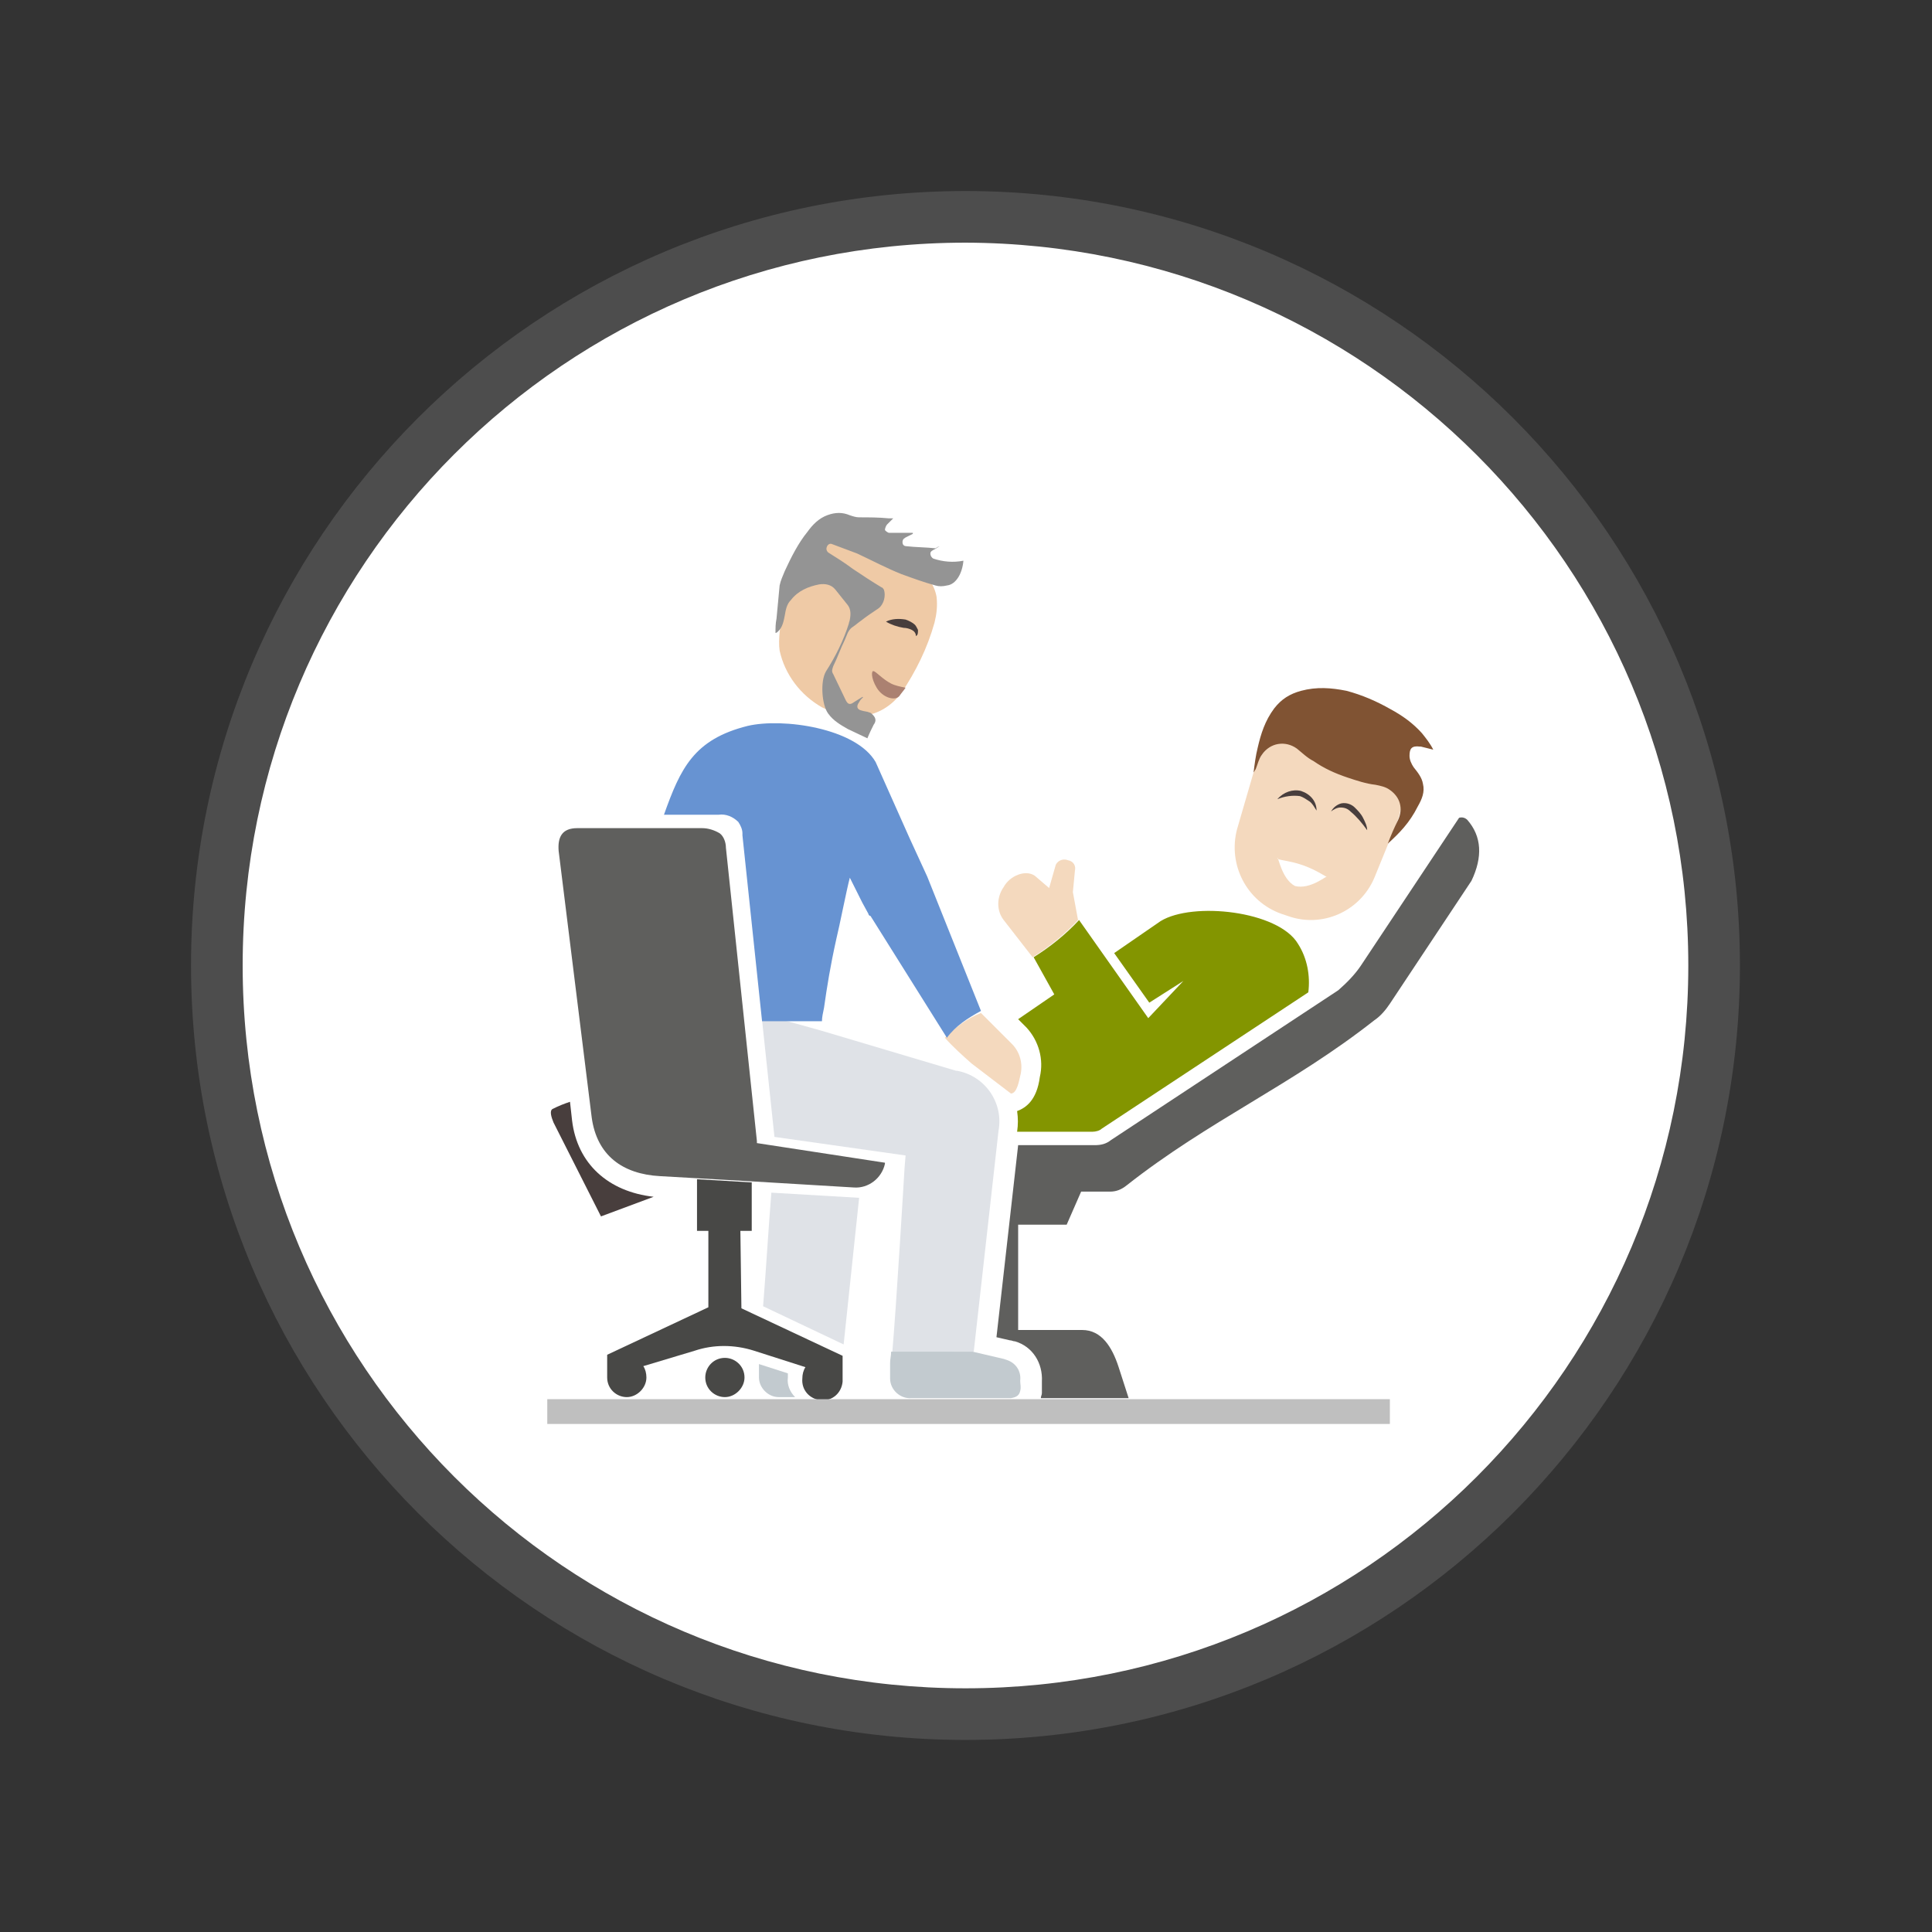 <?xml version="1.0" encoding="utf-8"?>
<!-- Generator: Adobe Illustrator 24.2.1, SVG Export Plug-In . SVG Version: 6.00 Build 0)  -->
<svg version="1.1" id="Ebene_1" xmlns="http://www.w3.org/2000/svg" xmlns:xlink="http://www.w3.org/1999/xlink" x="0px" y="0px"
	 viewBox="0 0 187.1 187.1" style="enable-background:new 0 0 187.1 187.1;" xml:space="preserve">
<rect x="0" y="0" width="187.1" height="187.1" fill="#333333" stroke="none"/>
<style type="text/css">
	.st0{fill:#FFFFFF;}
	.st1{fill:#4D4D4D;}
	.st2{fill-rule:evenodd;clip-rule:evenodd;fill:#F4D9BE;}
	.st3{fill:#483E3D;}
	.st4{fill-rule:evenodd;clip-rule:evenodd;fill:#FFFFFF;}
	.st5{fill-rule:evenodd;clip-rule:evenodd;fill:#484846;}
	.st6{fill-rule:evenodd;clip-rule:evenodd;fill:#C2CACF;}
	.st7{fill-rule:evenodd;clip-rule:evenodd;fill:#DFE2E7;}
	.st8{fill-rule:evenodd;clip-rule:evenodd;fill:#5F5F5D;}
	.st9{fill-rule:evenodd;clip-rule:evenodd;fill:#EFCAA6;}
	.st10{fill-rule:evenodd;clip-rule:evenodd;fill:#AB8171;}
	.st11{fill-rule:evenodd;clip-rule:evenodd;fill:#483E3D;}
	.st12{fill-rule:evenodd;clip-rule:evenodd;fill:#6793D2;}
	.st13{fill:#F4D9BE;}
	.st14{fill-rule:evenodd;clip-rule:evenodd;fill:#839500;}
	.st15{fill:#BFBFBF;}
	.st16{fill:#949494;}
	.st17{fill:#805333;}
</style>
<g id="Kreise_im_Hintergrund">
	<circle class="st0" cx="93.5" cy="93.5" r="72.5"/>
	<path class="st1" d="M93.5,168.5c-41.4,0-75-33.6-75-75s33.6-75,75-75s75,33.6,75,75C168.5,134.9,134.9,168.5,93.5,168.5z
		 M93.5,23.5c-38.7,0-70,31.3-70,70s31.3,70,70,70s70-31.3,70-70C163.5,54.9,132.2,23.6,93.5,23.5z"/>
</g>
<path class="st2" d="M133.1,85c-1.4,3.3-5.1,4.9-8.4,3.7l-0.6-0.2c-3.4-1.2-5.2-4.8-4.3-8.2l1.6-5.5c0.8-2.9,3.8-4.6,6.8-3.8
	c0.1,0,0.2,0.1,0.3,0.1l3.5,1.2c2.9,1,4.4,4.1,3.4,7c0,0.1-0.1,0.2-0.1,0.3L133.1,85z"/>
<path class="st3" d="M123.7,77.4c0.6-0.7,1.5-1,2.3-0.8c0.9,0.3,1.5,1,1.5,1.9c-0.2-0.3-0.4-0.7-0.7-0.9c-0.3-0.2-0.6-0.4-0.9-0.5
	C125.2,77,124.4,77.1,123.7,77.4z"/>
<path class="st3" d="M128.9,78.6c0.2-0.4,0.6-0.7,1-0.8c0.5-0.1,1,0.1,1.3,0.4c0.3,0.3,0.6,0.6,0.8,1c0.2,0.4,0.4,0.8,0.4,1.2
	c-0.5-0.7-1-1.3-1.6-1.8c-0.3-0.3-0.6-0.4-1-0.4C129.5,78.2,129.1,78.4,128.9,78.6z"/>
<path class="st4" d="M128.5,84.9c0.1-0.2-1.6,1.3-3.1,0.9c-1.3-0.7-1.6-2.9-1.7-2.7s1.1,0.2,2.5,0.7S128.5,85,128.5,84.9z"/>
<path class="st5" d="M70.2,131.5c-1.1,0-1.9,0.9-1.9,1.9c0,1.1,0.9,1.9,1.9,1.9s1.9-0.9,1.9-1.9c0,0,0,0,0,0
	C72.1,132.3,71.2,131.5,70.2,131.5"/>
<path class="st6" d="M76.3,133.4c0-0.1,0-0.2,0-0.4l-2.8-0.9c0,0.4,0,0.9,0,1.3c0,1,0.9,1.9,1.9,1.9H77
	C76.5,134.8,76.2,134.1,76.3,133.4"/>
<path class="st7" d="M81.7,130.2l1.5-14.2l-8.5-0.5c-0.3,3.7-0.5,7.3-0.8,11L81.7,130.2z"/>
<path class="st8" d="M69.7,80.7c-0.5-0.3-1.1-0.5-1.7-0.5H55.9c-1.5,0-1.9,0.9-1.8,2.2l3.2,25.8c0.5,3.7,3,5.5,6.6,5.7l8.8,0.5l0,0
	l10,0.6c1.4,0.1,2.7-0.9,3-2.3v-0.1l-12.4-1.9v-0.2l0,0l-3-28.4C70.3,81.6,70.1,81,69.7,80.7"/>
<path class="st7" d="M94.3,130.9l2.4-21.4c0.5-2.7-1.3-5.3-4-5.8c0,0-0.1,0-0.1,0l-13.1-3.9l0,0l-3.6-1h-2.1l1.2,11.3l12.7,1.8
	l-0.1,1.2l0,0c0,0-0.8,13.5-1.2,18L94.3,130.9z"/>
<path class="st6" d="M86.3,130.9c0,0.4-0.1,0.7-0.1,1.1c0,0.5,0,1,0,1.5c0,1.1,1,2,2.1,1.9c0,0,0,0,0,0h9.6c0.6-0.1,0.8-0.3,0.9-0.7
	s0-0.6,0-1c0.1-0.9-0.4-1.7-1.3-2l-0.3-0.1l-3-0.7L86.3,130.9z"/>
<path class="st9" d="M90.5,60.3c0.2-0.8,0.3-1.6,0.2-2.5c-0.8-4.6-10.8-8.7-13.6-2.8c-0.8,1.7-1.9,6-1.6,8c0.5,2.3,2,4.3,4.1,5.5
	c2.8,1.4,5.7,1.2,7.7-1.4C88.7,65,89.8,62.8,90.5,60.3"/>
<path class="st10" d="M84.6,65c-0.2-0.1-0.3,0.6,0.3,1.6s1.8,1.3,2.2,0.8c0.2-0.3,0.4-0.5,0.6-0.8c-0.5-0.1-1-0.2-1.4-0.4
	C85.5,65.8,84.8,65,84.6,65z"/>
<path class="st3" d="M88.7,61.6c0-0.3-0.2-0.5-0.4-0.6c-0.2-0.1-0.5-0.2-0.8-0.2c-0.6-0.1-1.2-0.3-1.7-0.6c0.6-0.3,1.3-0.3,1.9-0.2
	c0.3,0.1,0.7,0.3,0.9,0.5c0.1,0.1,0.2,0.3,0.3,0.5C88.9,61.3,88.9,61.5,88.7,61.6z"/>
<path class="st11" d="M63.3,115.9c-4.4-0.5-7.4-3.2-7.9-7.4l-0.2-1.8c-0.6,0.2-1.1,0.4-1.7,0.7c-0.3,0.2-0.1,0.8,0.1,1.3l4.6,9.1
	L63.3,115.9z"/>
<path class="st2" d="M91.5,100.5c0.8,0.9,1.7,1.7,2.6,2.5l3.8,2.9c0.6,0,0.8-1.3,0.9-1.7c0.3-1.1,0-2.3-0.8-3.1l-3-3
	C93.7,98.6,92.5,99.5,91.5,100.5z"/>
<path class="st8" d="M142.1,79.4c-0.2-0.2-0.5-0.3-0.8-0.2l-9.5,14.3c-0.6,0.9-1.4,1.7-2.2,2.4l-22,14.5c-0.5,0.4-1,0.5-1.6,0.5
	h-7.4l-2.1,18.6l1.3,0.3c0.2,0,0.3,0.1,0.5,0.1c1.7,0.5,2.7,2.1,2.6,3.9c0,0.2,0,0.4,0,0.5s0,0.3,0,0.4v0.2c0,0.2-0.1,0.3-0.1,0.5
	h8.5l-1-3.1c-0.6-1.8-1.6-3.5-3.5-3.5h-6.2v-10.2h4.7l1.4-3.2h2.8c0.6,0,1.1-0.2,1.6-0.6c8-6.3,16-9.7,24-16c0.6-0.4,1.1-1,1.5-1.6
	l7.9-11.9C143.6,83,143.5,81,142.1,79.4z"/>
<path class="st5" d="M71.7,119.2h1.1v-4.7h-0.1l-5.2-0.3v5h1.1v7.4l-9.8,4.6v2.2c0,1.1,0.9,1.9,1.9,1.9s1.9-0.9,1.9-1.9
	c0-0.4-0.1-0.8-0.3-1.1l5-1.5c1.8-0.6,3.8-0.6,5.7,0l5,1.6c-0.2,0.3-0.3,0.7-0.3,1.1c-0.1,1.1,0.7,2,1.8,2.1c1.1,0.1,2-0.7,2.1-1.8
	c0-0.1,0-0.2,0-0.3v-2.2l-9.8-4.6L71.7,119.2z"/>
<path class="st12" d="M95,97.9l-5.2-13l0,0l-1.7-3.7l0,0l-3.3-7.4c-1.9-3.3-9-4.3-12.4-3.5c-5.2,1.3-6.5,4.1-8.1,8.6h5.3
	c0.7-0.1,1.4,0.2,1.9,0.7c0.2,0.3,0.4,0.7,0.4,1.1c0,0,0,0.1,0,0.2l1.9,18h5.8c0-0.4,0.1-0.8,0.2-1.3c0.3-2.1,0.6-4,1.2-6.7
	c0.3-1.2,1-4.8,1.3-5.9l1.2,2.4l0.6,1.1c0,0.1,0.1,0.2,0.2,0.2l0,0l7.4,11.8C92.5,99.4,93.7,98.6,95,97.9z"/>
<path class="st13" d="M103.4,83.3c-0.5-0.2-1.1,0.1-1.2,0.6l-0.6,2.1l-1.4-1.2c-0.9-0.6-2.4,0-3,1.1c-0.7,1-0.7,2.3,0,3.2l2.8,3.6
	c1.6-1,3.1-2.2,4.4-3.6l-0.5-2.7l0.2-2.1C104.2,83.9,104,83.4,103.4,83.3C103.5,83.3,103.4,83.3,103.4,83.3z"/>
<path class="st14" d="M125.7,91.4c-1.9-3.2-10.2-4.1-13.3-2.2l-4.5,3.1l3.4,4.8l3.3-2.1l-3.4,3.6l-6.7-9.5l0,0
	c-1.3,1.4-2.8,2.6-4.4,3.6l2,3.6l-3.5,2.4l0.8,0.8l0,0l0,0c1.2,1.3,1.7,3.1,1.3,4.8c-0.3,2.3-1.4,3-2.2,3.3c0.1,0.7,0.1,1.3,0,2l0,0
	h7.3c0.3,0,0.7-0.1,0.9-0.3l20-13.2C126.9,94.5,126.6,92.8,125.7,91.4z"/>
<rect x="53" y="135.5" class="st15" width="81.6" height="2.4"/>
<path class="st16" d="M91,52.9c-0.2,0.1-0.3,0.2-0.5,0.3c-0.2,0.1-0.4,0.2-0.4,0.4c0,0.2,0.1,0.4,0.3,0.5c0.9,0.3,1.9,0.4,2.9,0.2
	c-0.1,1.2-0.7,2.3-1.6,2.4c-0.4,0.1-0.8,0.1-1.1,0c-1.1-0.3-2.2-0.7-3.3-1.1c-1.5-0.6-2.8-1.3-4.3-2c-0.8-0.3-1.6-0.6-2.4-0.9
	c-0.2-0.1-0.4,0-0.5,0.2c-0.1,0.2-0.1,0.4,0.1,0.6c0.8,0.5,1.6,1,2.4,1.6c0.9,0.6,1.8,1.2,2.8,1.8c0.1,0,0.1,0.1,0.2,0.2
	c0.2,0.6,0,1.4-0.5,1.8c-0.6,0.4-1.2,0.8-1.7,1.2c-0.3,0.2-0.5,0.4-0.8,0.6c-0.5,0.3-0.6,0.9-0.8,1.3c-0.4,0.8-0.7,1.7-1.1,2.5
	c-0.1,0.3-0.2,0.5,0,0.8c0.4,0.8,0.8,1.7,1.2,2.5c0.2,0.4,0.4,0.5,0.8,0.2c0.3-0.2,0.5-0.3,0.8-0.5c0,0,0,0,0.1,0
	c-0.2,0.2-0.3,0.3-0.4,0.5c-0.3,0.4-0.2,0.7,0.2,0.8c0.3,0.1,0.6,0.1,0.8,0.2c0.1,0,0.2,0.1,0.3,0.2c0.3,0.3,0.4,0.6,0.1,1
	c-0.2,0.4-0.4,0.8-0.6,1.3c-0.6-0.3-1.3-0.6-1.9-0.9c-0.7-0.4-1.4-0.8-1.9-1.5c-0.6-0.8-0.8-3.1-0.2-4.1c0.9-1.4,1.7-3,2.2-4.6
	c0-0.1,0.1-0.3,0.1-0.4c0.1-0.5,0.1-1-0.2-1.4c-0.4-0.5-0.8-1-1.2-1.5c-0.4-0.5-1-0.6-1.6-0.5c-1,0.2-2,0.6-2.7,1.5
	c-0.4,0.4-0.5,0.9-0.6,1.5c-0.1,0.5-0.2,1.1-0.6,1.5c-0.1,0.1-0.2,0.2-0.3,0.2c0-0.5,0-0.9,0.1-1.4c0.1-1.1,0.2-2.2,0.3-3.2
	c0.1-0.5,0.3-0.9,0.5-1.4c0.6-1.3,1.3-2.7,2.2-3.8c0.5-0.7,1.1-1.3,1.9-1.6c0.8-0.3,1.5-0.3,2.2,0c0.3,0.1,0.6,0.2,0.9,0.2
	c0.9,0,1.9,0,2.9,0.1c0.1,0,0.2,0,0.4,0c-0.2,0.2-0.4,0.4-0.6,0.6c-0.1,0.1-0.2,0.4-0.2,0.5c0,0.1,0.3,0.3,0.4,0.3
	c0.7,0,1.4,0,2.1,0c0.1,0,0.1,0,0.2,0c0,0,0,0.1,0,0.1c-0.2,0.1-0.4,0.2-0.6,0.3c-0.2,0.1-0.4,0.2-0.4,0.5c0,0.3,0.2,0.4,0.4,0.4
	c0.9,0.1,1.9,0.1,2.8,0.2C90.9,52.9,91,52.9,91,52.9C91,52.9,91,52.9,91,52.9z"/>
<path class="st17" d="M134.4,81.7c0.3-0.8,0.6-1.5,1-2.3c0.5-1.1,0.2-2.2-0.8-2.9c-0.4-0.3-0.9-0.4-1.4-0.5
	c-0.9-0.1-1.8-0.4-2.7-0.7c-1.2-0.4-2.3-0.9-3.3-1.6c-0.6-0.3-1.1-0.8-1.6-1.2c-1.1-0.8-2.6-0.6-3.4,0.6c-0.3,0.4-0.4,0.9-0.6,1.4
	c-0.1,0.1-0.1,0.2-0.2,0.3c0.1-0.8,0.2-1.6,0.4-2.4c0.3-1.3,0.7-2.6,1.6-3.8c0.7-0.9,1.5-1.4,2.6-1.7c1.5-0.4,2.9-0.3,4.4,0
	c1.5,0.4,2.9,1,4.3,1.8c1.1,0.6,2.1,1.3,3,2.3c0.4,0.5,0.8,1,1.1,1.6c-0.4-0.1-0.8-0.2-1.2-0.3c0,0-0.1,0-0.1,0
	c-0.8-0.1-1,0.2-1,0.9c0,0.4,0.2,0.8,0.4,1.1c0.4,0.5,0.8,1,0.9,1.6c0.2,0.8-0.1,1.5-0.5,2.2C136.5,79.7,135.5,80.7,134.4,81.7
	C134.4,81.7,134.4,81.7,134.4,81.7z"/>
</svg>
